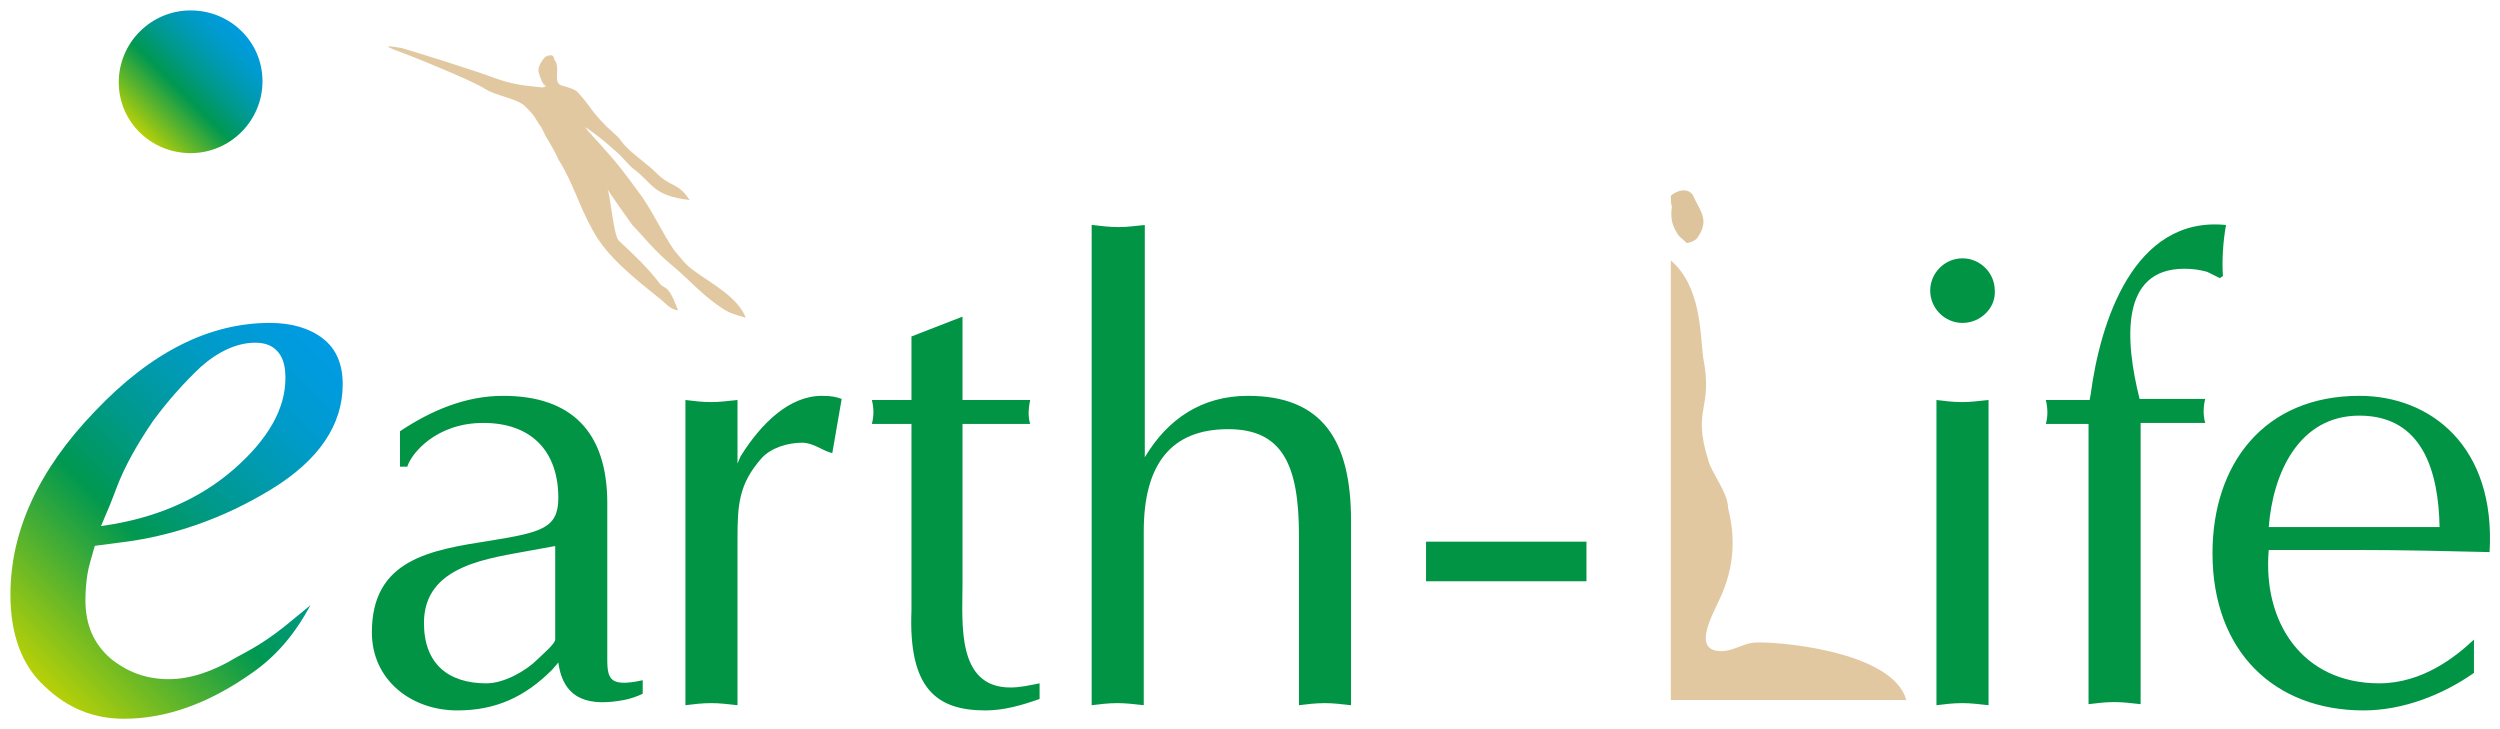 <svg xmlns="http://www.w3.org/2000/svg" viewBox="0 0 240 70" width="240" height="70"><style>.st0{fill:#009444}.st1{fill:#e2c8a1}</style><path class="st0" d="M58.3 62.5c0 2.4-.2 3.6 3.4 2.8v1.3c-.4.2-1.2.5-1.8.6-3.2.6-5.8.1-6.3-3.6l-.6.7c-2.6 2.6-5.4 3.9-9.1 3.9-4.4 0-8.2-2.9-8.2-7.5 0-7 5.6-7.9 11.4-8.8 4.9-.8 6.5-1.2 6.5-4.1 0-4.5-2.6-7.2-7.2-7.2-4.5 0-6.9 2.9-7.3 4.2h-.7v-3.4c3-2 6.3-3.4 9.9-3.4 6.5 0 10 3.4 10 10.3v14.2zm-4.9-10.1l-2.2.4c-4.2.8-10.5 1.4-10.5 7 0 3.9 2.3 5.8 6 5.8 1.7 0 3.8-1.2 4.9-2.3.4-.4 1.7-1.5 1.7-1.9v-9zM65.8 38.4c.8.1 1.6.2 2.5.2.8 0 1.5-.1 2.5-.2v6.1l.3-.7c2-3.2 4.7-5.8 7.8-5.8.9 0 1.4.1 1.9.3l-.9 5.2c-.9-.2-1.8-1-2.9-1-1.4 0-3 .5-3.9 1.5-2.2 2.5-2.3 4.5-2.3 7.8v15.9c-.9-.1-1.7-.2-2.5-.2-.9 0-1.7.1-2.5.2V38.4zM92.4 30.4v8h6.5c-.2.9-.2 1.7 0 2.3h-6.5v15.4c0 3.7-.6 9.9 4.6 9.9.9 0 1.8-.2 2.8-.4v1.5c-1.7.6-3.4 1.1-5.2 1.1-4.7 0-7.4-2.1-7.1-9.6V40.7h-3.8c.2-.8.2-1.5 0-2.3h3.8v-6.1l4.9-1.9zM104.9 21.6c.8.1 1.6.2 2.5.2.8 0 1.5-.1 2.5-.2v22.3c2.2-3.7 5.5-5.9 9.9-5.9 7.1 0 9.9 4.2 9.9 12v17.7c-.9-.1-1.7-.2-2.5-.2-.9 0-1.7.1-2.5.2V51.4c0-6.8-1.6-10.2-6.8-10.2-5.5 0-8.1 3.4-8.1 9.8v16.7c-.9-.1-1.7-.2-2.5-.2-.9 0-1.7.1-2.5.2V21.6zM136.9 52h15.4v3.8h-15.4V52zM190.9 67.7c-.9-.1-1.7-.2-2.5-.2-.9 0-1.7.1-2.5.2V38.4c.8.1 1.6.2 2.5.2.8 0 1.5-.1 2.5-.2v29.3zM188.4 31c-1.7 0-3.1-1.4-3.1-3.1 0-1.7 1.4-3.1 3.1-3.1 1.7 0 3.1 1.4 3.1 3.1.1 1.7-1.4 3.1-3.1 3.1zM200.6 40.7h-4.2c.2-.7.2-1.5 0-2.3h4.2l.1-.5c.9-6.9 4.1-17.2 13-16.3-.3 1.6-.4 3.5-.3 4.9l-.3.2-1.2-.6c-.7-.2-1.4-.3-2.2-.3-6.2 0-5.7 6.9-4.3 12.5h6.3c-.2.8-.2 1.6 0 2.3h-6.2v27c-.9-.1-1.7-.2-2.5-.2-.9 0-1.7.1-2.5.2V40.7zM237.5 64.6c-3 2.1-6.8 3.6-10.6 3.6-8.5 0-14.5-5.6-14.5-15.1 0-8.5 4.9-15.1 14.1-15.1 6.8 0 13.1 4.8 12.5 15-4.2-.1-8.4-.2-12.5-.2h-8.7c-.6 6.9 3.2 12.8 10.6 12.8 4.2 0 7.4-2.6 9.1-4.2v3.2zm-3.3-14c-.1-5.3-1.6-10.7-7.7-10.7-5.8 0-8.3 5.5-8.7 10.7h16.4z"/><path class="st1" d="M52.9 5.3c-.2 0-.5.1-.6.2-.2.2-.7.9-.6 1.4.2.7.4 1.2.7 1.4-.4-.2-.1-.3 0 0-.1 0-.3.1-.3.1-1.7-.2-2.6-.2-4.6-.9-1.5-.6-7.9-2.6-9-2.9-1.8-.3-1.3-.1-.6.2 1.2.4 7.6 3 8.6 3.7 1.1.7 2.9.9 3.8 1.6.6.6.8.7 1.5 1.9.1 0 .6 1.1.6 1.1.5.8 1 1.7 1.2 2.2 1.4 2.2 2 4.5 3.3 6.8 1.4 2.6 4 4.6 6.6 6.7.4.3.8.9 1.6 1-.3-.7-.5-1.4-1-2-.2-.2-.5-.3-.7-.5-1.2-1.6-2.5-2.8-4-4.2-.5-.5-.8-4.4-1.1-5 .1.3 2.2 3.2 2.4 3.5.9.9 2.1 2.5 4.2 4.2 1.5 1.3 2.7 2.7 4.6 3.9.6.4 1.4.6 2.1.8-.8-2-3.2-3.2-5.1-4.6-.7-.5-1.2-1.2-1.8-1.9-1.1-1.6-2.3-4.2-3.5-5.7-1.1-1.5-1.9-2.6-3.2-4-.2-.3-1.7-1.8-1.8-2.1 1.3.9 2 1.5 3 2.4.4.3 1.2 1.3 1.6 1.6 1.8 1.3 1.8 2.6 5.4 3-1.1-1.7-1.8-1.2-3.2-2.6-1.1-1.1-2.5-1.9-3.4-3.1-.2-.4-1.4-1.3-1.6-1.6-1.3-1.3-1.3-1.7-2.5-3-.2-.3-.9-.5-1.6-.7-.9-.3 0-1.7-.7-2.5 0-.3-.2-.4-.3-.4 0 0 0 .1 0 0zM160.4 25v42.2H183c-1.3-4.8-12.9-5.7-14.7-5.5-1 .1-2.1.9-3.2.8-2.5-.1-.9-3.1-.1-4.8 1.7-3.5 1.5-6.5.9-8.9 0-1.5-1.6-3.4-1.9-4.6-1.6-5.1.5-4.8-.5-9.9-.3-2.4-.2-6.8-3.1-9.3"/><path d="M160.9 22.2c-.5-.8-.5-1.6-.4-2.4-.1-.2-.1-.6-.1-1 .4-.4 1.5-.9 2.1-.1.7 1.6 1.7 2.4.4 4.2-.3.3-1 .5-1 .4-.5-.5-.7-.5-1-1.1" fill="#dec49d"/><linearGradient id="SVGID_1_" gradientUnits="userSpaceOnUse" x1="5621.645" y1="7109.635" x2="5709.443" y2="7021.837" gradientTransform="translate(-2046.84 -2526.05) scale(.365)"><stop offset="0" stop-color="#cad600"/><stop offset=".4" stop-color="#009850"/><stop offset=".433" stop-color="#00985d"/><stop offset=".569" stop-color="#00998d"/><stop offset=".697" stop-color="#009ab3"/><stop offset=".815" stop-color="#009bce"/><stop offset=".92" stop-color="#009bde"/><stop offset="1" stop-color="#009be4"/></linearGradient><path d="M11.2 46.8c.8-2.1 2-4.2 3.5-6.4 1.4-1.9 2.9-3.6 4.6-5.2 1.7-1.5 3.5-2.3 5.2-2.3 1 0 1.7.3 2.2.9.5.6.7 1.4.7 2.5 0 2.9-1.6 5.8-4.9 8.7-3.3 2.9-7.6 4.8-12.8 5.5.6-1.4 1.1-2.6 1.5-3.7zM4.3 65.9C6.5 68 9 69 11.9 69c4.1 0 8.2-1.5 12.3-4.4 2.3-1.6 4.1-3.7 5.6-6.5l-1.7 1.4c-2.5 2.1-4.1 2.9-5.4 3.6-2.3 1.4-4.5 2.1-6.5 2.1-2.2 0-4-.7-5.6-2C9 61.8 8.2 60 8.2 57.6c0-1 .1-1.9.2-2.5.1-.7.4-1.6.7-2.7l2.3-.3c5.1-.6 10-2.3 14.6-5.1s6.9-6.2 6.9-10.1c0-1.9-.6-3.4-1.9-4.4-1.3-1-3-1.5-5.1-1.5-5.8 0-11.4 2.8-16.8 8.5C3.7 45.1 1 51 1 57.1c0 3.8 1.1 6.8 3.3 8.8z" fill="url(#SVGID_1_)"/><linearGradient id="SVGID_2_" gradientUnits="userSpaceOnUse" x1="60422.352" y1="63977.785" x2="60601.445" y2="63798.695" gradientTransform="translate(-3678.976 -3895.697) scale(.061)"><stop offset="0" stop-color="#cad600"/><stop offset=".4" stop-color="#009850"/><stop offset=".433" stop-color="#00985d"/><stop offset=".569" stop-color="#00998d"/><stop offset=".697" stop-color="#009ab3"/><stop offset=".815" stop-color="#009bce"/><stop offset=".92" stop-color="#009bde"/><stop offset="1" stop-color="#009be4"/></linearGradient><path d="M18.3 14.7c3.8 0 6.9-3.1 6.9-6.9S22.1 1 18.3 1c-3.8 0-6.9 3.1-6.9 6.9s3.1 6.8 6.9 6.8z" fill="url(#SVGID_2_)"/></svg>